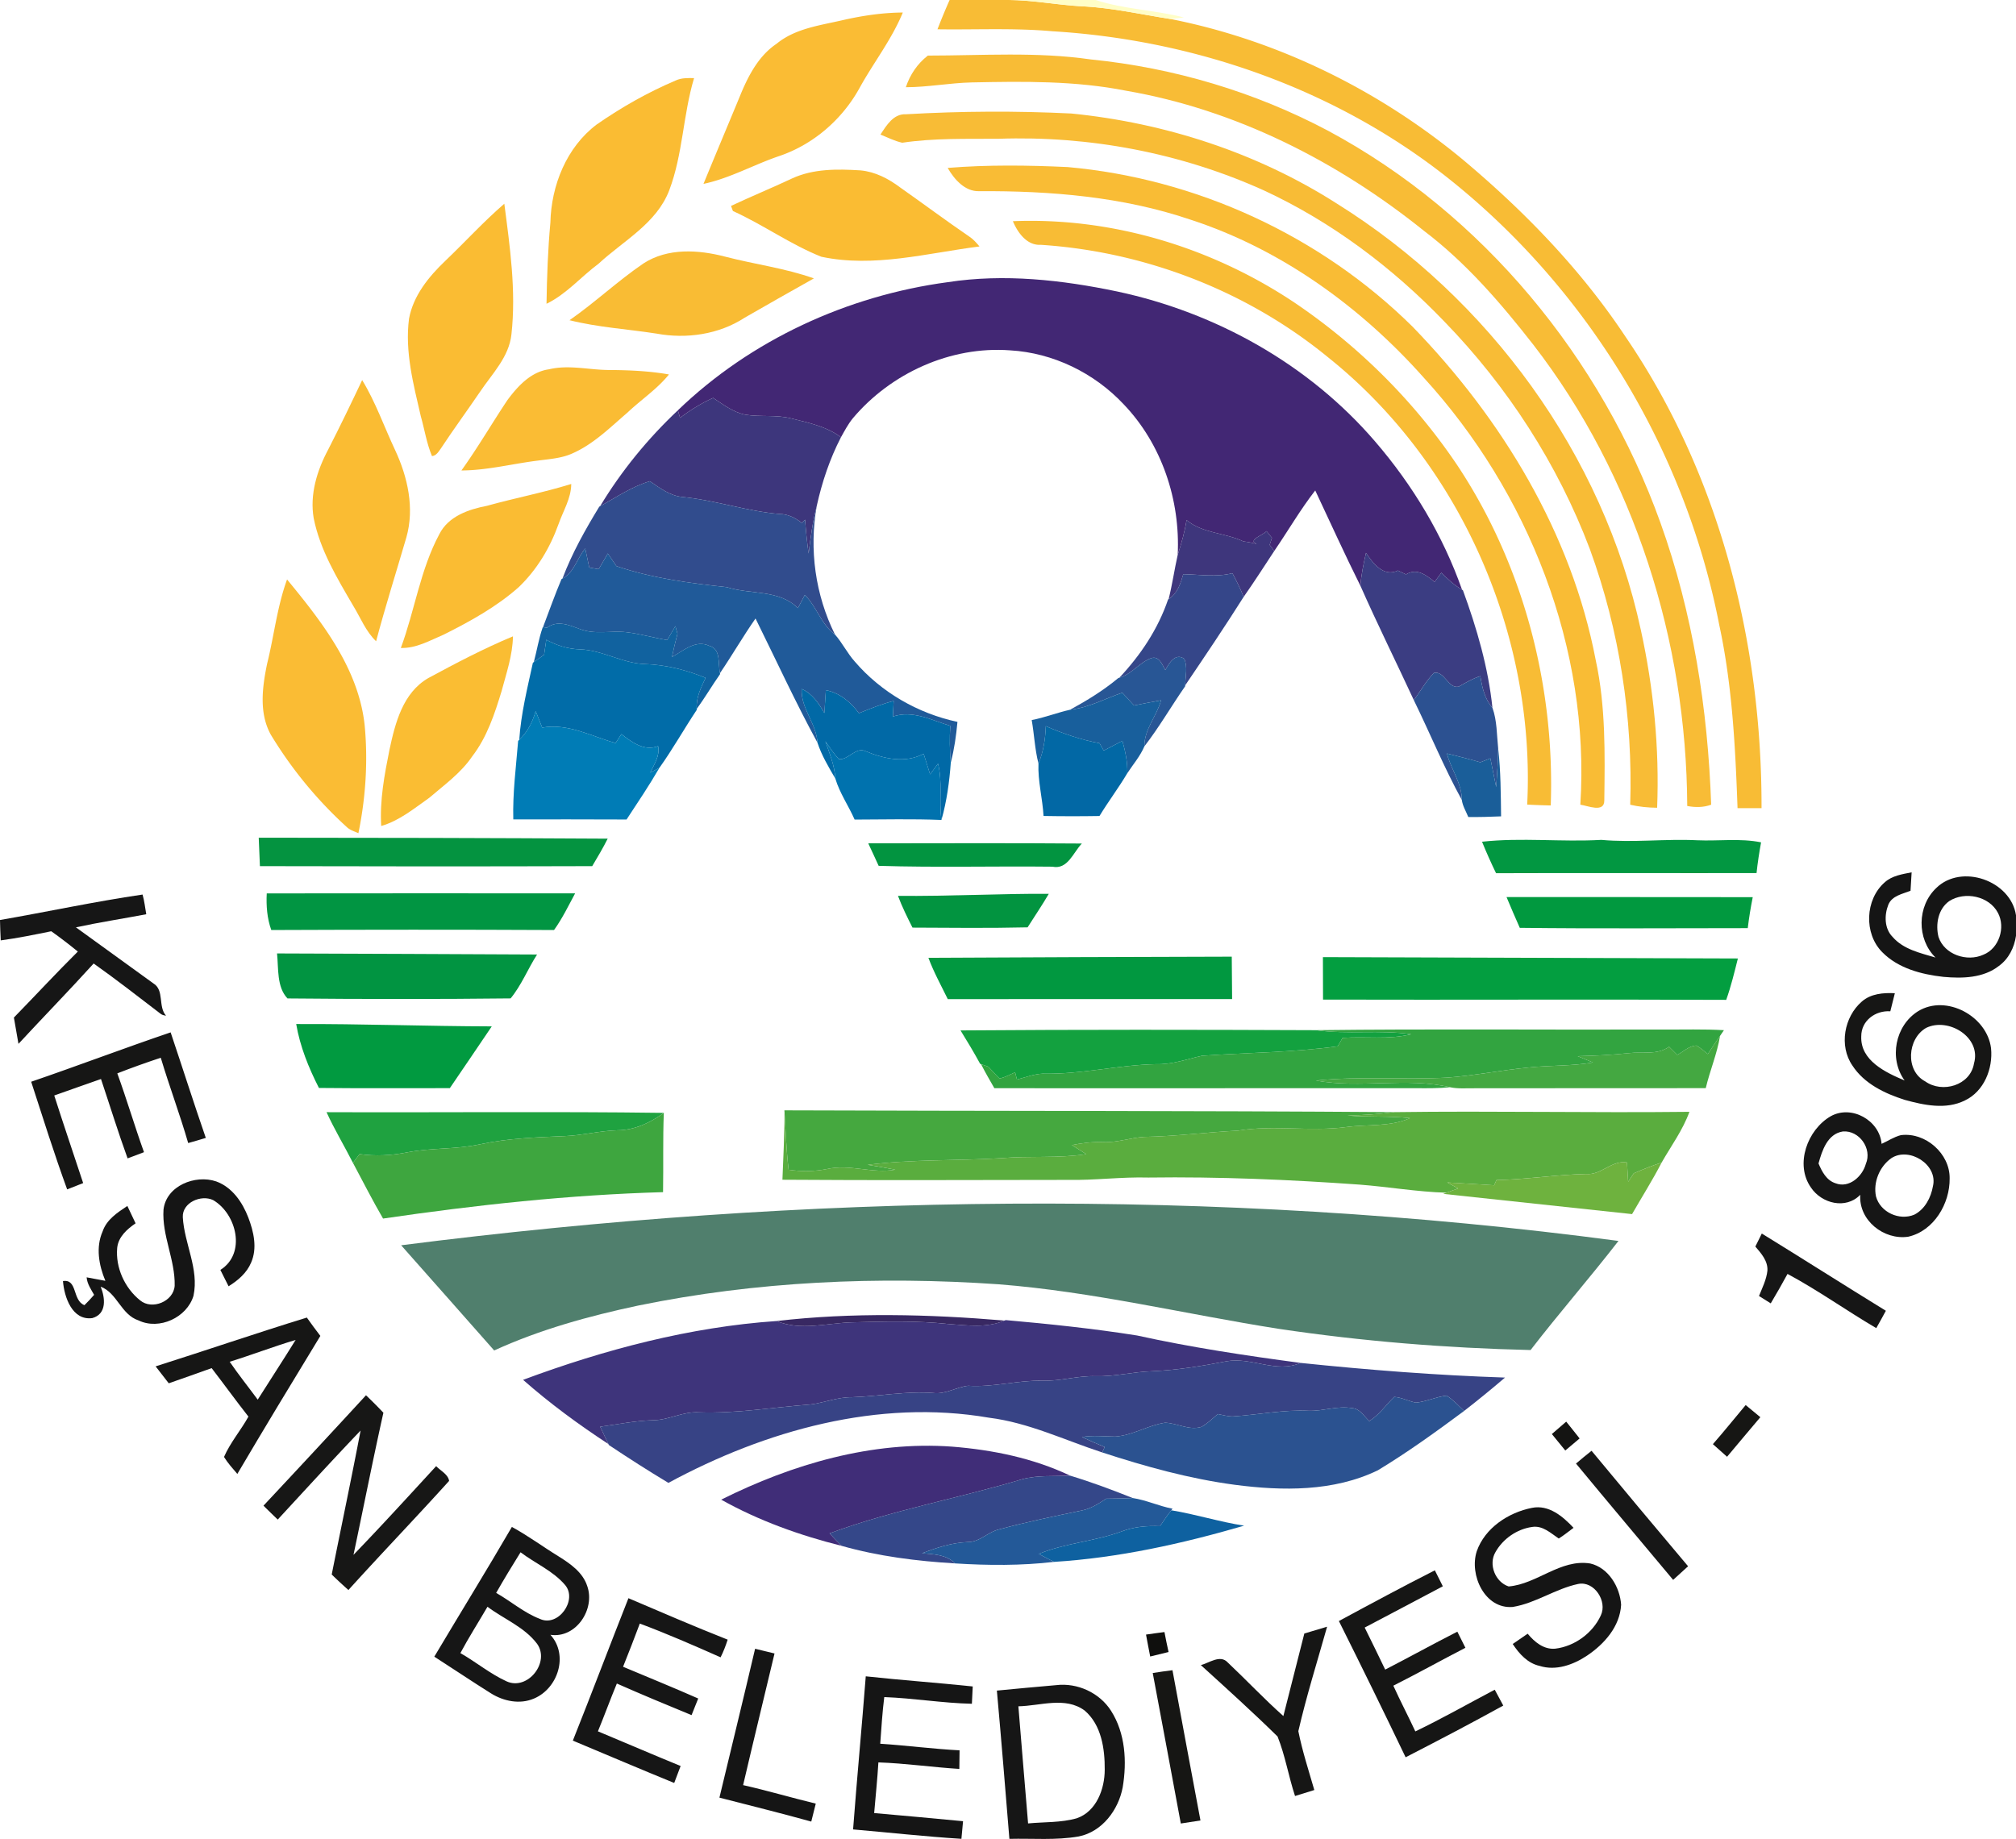 <svg xmlns="http://www.w3.org/2000/svg" viewBox="0 0 525.03 479.023" xml:space="preserve"><path fill="#F8BC35" d="M247.31 0h15.34c6.49.03 12.87 1.33 19.34 1.65 7.71.39 15.25 2.12 22.86 3.3 27.79 5.5 53.96 18.37 75.79 36.35 16.16 13.51 31.01 28.79 42.68 46.39 24.49 35.83 35.55 79.72 35.44 122.82-2.09 0-4.17.01-6.25.01-.57-15.97-1.38-32.04-4.76-47.71-8.86-45.86-34.71-88.24-71.46-117.07-29.12-22.78-65.52-35.39-102.27-37.6-9.93-.89-19.91-.36-29.87-.51A163 163 0 0 1 247.31 0m16.48 57.62c25.9-1.07 51.88 6.86 73.36 21.22 16.71 11.29 31.3 25.81 42.52 42.57 17.15 25.94 25.31 57.41 24.19 88.4-2.05-.05-4.09-.11-6.13-.23 2.22-44.05-17.3-88.88-51.84-116.49-21.06-17.28-47.68-27.55-74.84-29.32-3.61.21-6.02-3.18-7.26-6.15"/><path fill="#FFFEC7" d="M262.65 0h22.69c7.46 2.44 15.4 2.6 22.98 4.55l-3.47.4c-7.61-1.18-15.15-2.91-22.86-3.3-6.47-.32-12.85-1.62-19.34-1.65"/><path fill="#FABC34" d="M219.02 5.35c5.29-1.23 10.67-2.05 16.1-2.09-2.87 7-7.61 13.03-11.25 19.63-4.53 8.24-12.1 14.8-21.03 17.79-6.6 2.25-12.79 5.77-19.63 7.22 3.27-7.99 6.64-15.94 9.93-23.93 2.03-4.77 4.66-9.58 9.08-12.55 4.74-3.92 11-4.75 16.8-6.07m-86.83 98.81c2.68-3.59 6.09-7.32 10.78-7.96 5.22-1.26 10.53.19 15.79.18 5.17.04 10.35.26 15.46 1.16-3.09 3.83-7.24 6.55-10.78 9.91-4.54 3.89-8.87 8.26-14.44 10.69-2.8 1.26-5.92 1.43-8.92 1.84-6.64.82-13.18 2.54-19.91 2.57 4.27-5.95 7.95-12.3 12.02-18.39m-57.43 46.78c9.12 11.08 18.63 23.23 20.21 37.99.89 9.37.26 18.91-1.63 28.11-.97-.45-2.03-.75-2.86-1.45a108.3 108.3 0 0 1-19.92-24.16c-3.16-5.65-2.25-12.45-1-18.51 1.82-7.31 2.61-14.87 5.2-21.98"/><path fill="#F8BC36" d="M241.64 14.48c14.13-.01 28.38-1.03 42.42 1 21.55 2.16 42.7 8.43 61.84 18.59 40.27 21.63 71.15 59.21 86.52 102.07 8.46 23.55 12.36 48.53 13.22 73.47-2.02.75-4.15.74-6.23.34-.2-42.88-13.72-86.02-40.05-120.11-8.46-10.84-17.53-21.39-28.54-29.73-22.45-18.05-48.99-31.55-77.52-36.47-13.24-2.63-26.8-2.45-40.23-2.17-5.74.13-11.41 1.24-17.16 1.25 1.07-3.25 3.02-6.14 5.73-8.24M229.3 35.05c1.58-2.39 3.37-5.47 6.69-5.29 14.33-.82 28.72-.9 43.06-.19 24.39 2.44 48.36 10.21 69.06 23.43 39.58 24.7 69.38 65.33 79.22 111.12 3.33 15.17 4.85 30.75 4.24 46.29-2.37-.02-4.72-.25-7.01-.79.71-22.59-2.76-45.36-10.52-66.61-8.34-22.07-21.44-42.33-37.87-59.24-13.47-14.03-29.29-25.95-46.97-34.15-21.62-9.79-45.49-14.3-69.18-13.47-8.35.06-16.75-.21-25.05 1.03-1.98-.44-3.8-1.37-5.67-2.13"/><path fill="#FABC33" d="M175.94 20.98c1.5-.72 3.19-.65 4.82-.64-2.88 9.57-2.91 19.84-6.46 29.21-3.3 8.67-11.93 13.14-18.4 19.13-4.59 3.4-8.38 7.95-13.57 10.45.11-7.06.36-14.12 1.01-21.14.22-9.65 4.18-19.61 12.03-25.54 6.45-4.49 13.33-8.39 20.57-11.47m30.33 25.51c5.56-2.57 11.83-2.48 17.8-2.11 3.83.34 7.32 2.16 10.35 4.44 6.01 4.22 11.89 8.62 17.95 12.76 1.07.69 1.91 1.65 2.72 2.62-13.62 1.73-27.48 5.6-41.19 2.68-8.03-3.19-15.14-8.35-23.02-11.91-.12-.33-.37-1-.5-1.33 5.26-2.47 10.63-4.68 15.89-7.15m-90.29 21.45c5.16-4.92 9.96-10.21 15.36-14.87 1.46 11.24 3.11 22.65 1.86 33.99-.61 5.92-5.01 10.27-8.17 14.98-3.36 4.94-6.9 9.76-10.19 14.75-.62.84-1.18 1.91-2.34 2.02-1.4-3.34-1.93-6.95-2.92-10.42-1.91-8.28-4.17-16.79-3.06-25.36 1.1-6.01 5.14-10.98 9.46-15.09M94.32 99.01c3.51 5.75 5.72 12.17 8.59 18.25 3.27 7.02 5.09 15.11 2.92 22.73-2.63 9.02-5.47 17.97-7.88 27.05-2.7-2.58-4.05-6.13-5.97-9.26-4.2-7.19-8.62-14.5-10.28-22.77-1.07-6.19.86-12.45 3.76-17.88 3.06-5.99 5.99-12.04 8.86-18.12m32.49 32.75c7.28-2.03 14.73-3.44 21.96-5.69-.02 3.77-2.12 7.03-3.32 10.48-2.2 6.15-5.64 11.89-10.37 16.41-5.79 5.13-12.62 8.89-19.5 12.34-3.59 1.52-7.16 3.61-11.19 3.49 3.63-9.78 5.06-20.38 10.02-29.63 2.34-4.67 7.61-6.48 12.4-7.4"/><path fill="#F9BC35" d="M246.81 43.74c10.39-.84 20.85-.71 31.26-.22 33.54 3 65.89 17.9 89.84 41.61 23.22 23.95 41.37 53.78 47.67 86.84 2.61 12.01 2.39 24.37 2.23 36.59-.01 3.24-4.34 1.31-6.24 1.05 2.59-40.71-13.5-81.4-40.83-111.29-16.39-18.41-37.12-33.42-60.69-41.1-17.69-6-36.51-7.53-55.08-7.42-3.66.12-6.5-3.12-8.16-6.06"/><path fill="#F9BC34" d="M167.58 68.62c6.31-4.1 14.32-3.58 21.3-1.76 7.67 2 15.6 2.99 23.08 5.66-6.04 3.38-12.05 6.81-18.05 10.25-6.68 4.36-15.15 5.57-22.92 4.13-7.55-1.18-15.23-1.62-22.67-3.49 6.65-4.62 12.56-10.23 19.26-14.79"/><path fill="#422774" d="M176.54 106.88c19.03-18.34 44.17-29.88 70.3-33.38 14.68-2.26 29.68-.59 44.13 2.43 25.75 5.5 49.94 19.01 67.15 39.07 9.78 11.35 17.67 24.46 22.64 38.61-2.03-1.17-3.75-2.77-5.37-4.43-.6.8-1.19 1.6-1.78 2.4-2.16-1.78-4.64-3.7-7.44-1.95-.71-.34-1.41-.68-2.1-1.01-3.74 1.78-6.5-1.86-8.32-4.6-.63 2.83-1.24 5.67-1.46 8.56-4.09-8.19-7.86-16.54-11.76-24.82-3.9 5.01-7.08 10.53-10.67 15.76-.3-.39-.9-1.18-1.2-1.58.2-.61.4-1.23.6-1.84-.48-.58-.95-1.17-1.42-1.75-.85 1.08-5.09 2.3-2.54 3.36-1.14-.33-2.3-.54-3.47-.68-4.8-2.28-10.61-2.06-14.81-5.55-.49 3.08-1.34 6.09-2.31 9.06.71-14.27-4.14-28.85-14.07-39.23-7.65-8.16-18.38-13.41-29.58-14.05C247.58 90.1 232 97.19 222.07 109c-1.21 1.5-2.11 3.21-3.05 4.89-3.77-2.81-8.46-3.77-12.93-4.89-3.94-1.03-8.05-.32-12.03-.99-3.13-.63-5.71-2.66-8.34-4.36-3.06 1.39-5.93 3.15-8.6 5.19-.14-.49-.44-1.47-.58-1.96"/><path fill="#3D367C" d="M177.12 108.84c2.67-2.04 5.54-3.8 8.6-5.19 2.63 1.7 5.21 3.73 8.34 4.36 3.98.67 8.09-.04 12.03.99 4.47 1.12 9.16 2.08 12.93 4.89-2.92 5.64-4.94 11.69-6.31 17.89-1.06 4.07-1.61 8.23-2.12 12.4-.41-2.93-.71-5.86-.92-8.81-.21.21-.65.63-.86.84-1.69-1.31-3.6-2.32-5.79-2.32-8.62-.72-16.84-3.63-25.43-4.45-3.18-.35-5.78-2.35-8.34-4.09-4.7 1.39-8.74 4.17-12.97 6.52 5.55-9.21 12.44-17.62 20.26-24.99.14.49.44 1.47.58 1.96"/><path fill="#314C8D" d="M169.25 125.35c2.56 1.74 5.16 3.74 8.34 4.09 8.59.82 16.81 3.73 25.43 4.45 2.19 0 4.1 1.01 5.79 2.32.21-.21.65-.63.86-.84.21 2.95.51 5.88.92 8.81.51-4.17 1.06-8.33 2.12-12.4-2.02 11.35-.38 23.17 4.74 33.5-3.62-2.65-4.73-7.23-7.85-10.31-.61 1.14-1.2 2.29-1.8 3.44-4.91-4.91-12.38-3.49-18.51-5.46-9.7-1.04-19.46-2.33-28.75-5.48-.75-1.1-1.5-2.2-2.25-3.29-.79 1.35-1.58 2.72-2.37 4.08-.62-.11-1.85-.31-2.46-.42-.35-1.65-.69-3.31-1.04-4.96-2.12 2.49-2.9 6.25-5.94 7.83 2.48-6.58 5.95-12.75 9.6-18.74l.2-.1c4.23-2.35 8.27-5.13 12.97-6.52"/><path fill="#3E367C" d="M309.02 135.48c4.2 3.49 10.01 3.27 14.81 5.55 1.17.14 2.33.35 3.47.68-2.55-1.06 1.69-2.28 2.54-3.36.47.58.94 1.17 1.42 1.75-.2.61-.4 1.23-.6 1.84.3.4.9 1.19 1.2 1.58-2.64 4.01-5.22 8.05-7.98 11.97-.82-2.13-1.85-4.16-2.92-6.17-4.22 1.07-8.53.33-12.8.25-.71 2.45-1.51 5.04-3.81 6.47.96-3.8 1.5-7.69 2.36-11.5.97-2.97 1.82-5.98 2.31-9.06"/><path fill="#205A99" d="M146.48 150.71c3.04-1.58 3.82-5.34 5.94-7.83.35 1.65.69 3.31 1.04 4.96.61.11 1.84.31 2.46.42.79-1.36 1.58-2.73 2.37-4.08.75 1.09 1.5 2.19 2.25 3.29 9.29 3.15 19.05 4.44 28.75 5.48 6.13 1.97 13.6.55 18.51 5.46.6-1.15 1.19-2.3 1.8-3.44 3.12 3.08 4.23 7.66 7.85 10.31 1.94 2.2 3.22 4.9 5.2 7.09 6.84 7.97 16.45 13.49 26.7 15.67-.33 3.56-.82 7.11-1.73 10.58-.29-3.17-.35-6.36-.13-9.54-4.86-1.48-9.77-4.16-14.95-2.43.07-1.35.13-2.71.2-4.06-3.1.8-6.09 1.98-9.05 3.19-2.14-2.92-4.98-5.28-8.61-6-.14 1.98-.28 3.97-.39 5.96-1.45-2.53-3.13-5.06-5.91-6.28-.24 5.11 3.84 8.96 4.11 13.99-5.76-10.58-10.79-21.55-16.13-32.34-3.24 4.64-6.07 9.55-9.25 14.23-.57-2.44.33-6.25-2.77-7.1-3.61-1.71-6.77 1.31-9.75 2.9.44-2.04.92-4.06 1.45-6.07-.14-.49-.42-1.48-.55-1.97-.72 1.2-1.43 2.41-2.13 3.62-3.56-.58-7.04-1.62-10.63-2.04-4.02-.45-8.21.7-12.1-.82-2.8-1.02-5.88-2.4-8.59-.34l-.7-.12-.32-.05c1.58-4.17 3.07-8.38 4.8-12.48z"/><path fill="#3B3D82" d="M355.75 144.02c1.82 2.74 4.58 6.38 8.32 4.6.69.33 1.39.67 2.1 1.01 2.8-1.75 5.28.17 7.44 1.95.59-.8 1.18-1.6 1.78-2.4 1.62 1.66 3.34 3.26 5.37 4.43l.23.15c3.62 9.88 6.6 20.12 7.69 30.61-2.02-2.31-2.69-5.3-3.15-8.25-2.02.63-3.81 1.72-5.64 2.74-2.78.6-3.66-4.22-6.48-3.56-2.02 2.14-3.5 4.71-5.19 7.11-4.61-9.96-9.5-19.8-13.93-29.83.22-2.89.83-5.73 1.46-8.56"/><path fill="#354689" d="M308.16 149.57c4.27.08 8.58.82 12.8-.25 1.07 2.01 2.1 4.04 2.92 6.17-4.91 7.77-10.05 15.41-15.21 23.02.01-2.28.72-4.77-.26-6.9-2.32-1.64-3.96 1.16-4.92 2.93-.83-1.41-1.63-3.83-3.75-3.07-3.05 1.14-5.02 4.17-8.22 5.06 5.53-5.88 10.07-12.69 12.68-20.36l.15-.13c2.3-1.43 3.1-4.02 3.81-6.47"/><path fill="#11629F" d="M142.44 163.52c2.71-2.06 5.79-.68 8.59.34 3.89 1.52 8.08.37 12.1.82 3.59.42 7.07 1.46 10.63 2.04.7-1.21 1.41-2.42 2.13-3.62.13.49.41 1.48.55 1.97-.53 2.01-1.01 4.03-1.45 6.07 2.98-1.59 6.14-4.61 9.75-2.9 3.1.85 2.2 4.66 2.77 7.1l.02.26c-2.09 2.97-3.92 6.12-6.08 9.05-.2-2.9 1.1-5.53 2.31-8.08-5.01-2.05-10.3-3.39-15.72-3.59-5.93-.15-11.12-3.66-17.04-3.83-3.09-.1-6.05-1.02-8.73-2.51l-.57 3.92c-.9.63-1.79 1.27-2.68 1.91.81-3 1.29-6.13 2.32-9.06l.4-.01z"/><path fill="#FABD33" d="M111.54 176.63c7.2-3.89 14.49-7.72 22.05-10.87-.08 4.9-1.71 9.58-2.96 14.27-1.81 5.94-3.8 12-7.64 16.98-2.93 4.34-7.24 7.41-11.16 10.78-3.96 2.79-7.81 6-12.55 7.37-.41-6.71.84-13.31 2.15-19.86 1.49-6.96 3.48-14.84 10.11-18.67"/><path fill="#016CA8" d="M142.27 166.64c2.68 1.49 5.64 2.41 8.73 2.51 5.92.17 11.11 3.68 17.04 3.83 5.42.2 10.71 1.54 15.72 3.59-1.21 2.55-2.51 5.18-2.31 8.08l-.01.29c-3.31 4.97-6.23 10.2-9.7 15.06-.79.42-1.59.85-2.39 1.26 1.03-2.18 2.56-4.38 2.04-6.91-3.61 1.42-6.86-1.02-9.55-3.13-.51.77-1.02 1.55-1.53 2.33-6.25-1.74-12.42-5.22-19.1-4.02-.58-1.43-1.14-2.86-1.7-4.29-.81 2.8-2.11 5.45-4.28 7.45.45-6.79 2.11-13.42 3.55-20.05l.24-.17c.89-.64 1.78-1.28 2.68-1.91z"/><path fill="#285695" d="M291.52 176.53c3.2-.89 5.17-3.92 8.22-5.06 2.12-.76 2.92 1.66 3.75 3.07.96-1.77 2.6-4.57 4.92-2.93.98 2.13.27 4.62.26 6.9l-.01.24c-3.61 5.18-6.76 10.68-10.63 15.67-.03-4.51 3.22-7.84 4.35-12-2.36.42-4.7.88-7.04 1.35-1.02-1.11-2.04-2.21-3.05-3.32-4.52 1.52-8.78 3.92-13.59 4.42 4.4-2.4 8.66-5.01 12.52-8.23z"/><path fill="#2C5191" d="M373.41 175.3c2.82-.66 3.7 4.16 6.48 3.56 1.83-1.02 3.62-2.11 5.64-2.74.46 2.95 1.13 5.94 3.15 8.25 1.21 3.35 1.12 7.06 1.49 10.58-.02 3.36-.28 6.71-.52 10.07-.51-2.5-1.01-4.99-1.51-7.48-.88.34-1.75.69-2.62 1.03-2.88-.86-5.78-1.57-8.69-2.29 1.04 4.12 3.89 7.7 3.87 12.09-4.62-8.42-8.27-17.34-12.48-25.96 1.69-2.4 3.17-4.97 5.19-7.11"/><path fill="#0169A6" d="M208.78 179.46c2.78 1.22 4.46 3.75 5.91 6.28.11-1.99.25-3.98.39-5.96 3.63.72 6.47 3.08 8.61 6 2.96-1.21 5.95-2.39 9.05-3.19-.07 1.35-.13 2.71-.2 4.06 5.18-1.73 10.09.95 14.95 2.43-.22 3.18-.16 6.37.13 9.54-.36 5.03-1.06 10.11-2.43 14.97-.68-4.88.33-9.86-.9-14.67-.69.93-1.38 1.86-2.06 2.79l-1.68-5.37c-4.81 2.57-10.33 1.32-15.09-.65-2.6-1.26-4.47 2.32-7 2.06-1.32-1.43-2.37-3.07-3.5-4.64 1.08 3.17 2.41 6.31 2.59 9.7-1.76-3.01-3.58-6.05-4.66-9.36-.27-5.03-4.35-8.88-4.11-13.99"/><path fill="#185F9C" d="M292.29 180.45c1.01 1.11 2.03 2.21 3.05 3.32 2.34-.47 4.68-.93 7.04-1.35-1.13 4.16-4.38 7.49-4.35 12-1.08 2.55-2.93 4.69-4.45 7 .12-2.88-.52-5.69-1.27-8.44-1.63.84-3.25 1.69-4.86 2.54-.28-.48-.82-1.44-1.1-1.92-4.83-.89-9.49-2.5-13.99-4.45-.12 3.33-.61 6.65-1.91 9.74-.95-3.71-1.1-7.56-1.76-11.32 3.4-.66 6.64-1.94 10.01-2.7 4.81-.5 9.07-2.9 13.59-4.42"/><path fill="#007CB6" d="M139.51 185.24c.56 1.43 1.12 2.86 1.7 4.29 6.68-1.2 12.85 2.28 19.1 4.02.51-.78 1.02-1.56 1.53-2.33 2.69 2.11 5.94 4.55 9.55 3.13.52 2.53-1.01 4.73-2.04 6.91.8-.41 1.6-.84 2.39-1.26-2.66 4.6-5.64 9.02-8.56 13.47-9.83-.05-19.66-.03-29.5-.03-.19-6.84.71-13.62 1.26-20.43l.29-.32c2.17-2 3.47-4.65 4.28-7.45"/><path fill="#0268A5" d="M272.36 189.15c4.5 1.95 9.16 3.56 13.99 4.45.28.48.82 1.44 1.1 1.92 1.61-.85 3.23-1.7 4.86-2.54.75 2.75 1.39 5.56 1.27 8.44-2.25 3.81-4.94 7.35-7.24 11.14-4.86.08-9.72.08-14.57-.01-.25-4.57-1.51-9.09-1.32-13.66 1.3-3.09 1.79-6.41 1.91-9.74"/><path fill="#0072AE" d="M214.96 193.11c1.13 1.57 2.18 3.21 3.5 4.64 2.53.26 4.4-3.32 7-2.06 4.76 1.97 10.28 3.22 15.09.65l1.68 5.37c.68-.93 1.37-1.86 2.06-2.79 1.23 4.81.22 9.79.9 14.67-7.54-.31-15.09-.12-22.62-.1-1.58-3.6-3.9-6.91-5.02-10.68-.18-3.39-1.51-6.53-2.59-9.7"/><path fill="#1A5E99" d="M390.17 194.95c.68 5.88.68 11.8.76 17.7-2.85.12-5.69.21-8.54.17-.6-1.47-1.47-2.87-1.69-4.45.02-4.39-2.83-7.97-3.87-12.09 2.91.72 5.81 1.43 8.69 2.29.87-.34 1.74-.69 2.62-1.03.5 2.49 1 4.98 1.51 7.48.24-3.36.5-6.71.52-10.07"/><path fill="#049340" d="M67.38 218.21c30.3 0 60.59.08 90.88.25-1.22 2.45-2.63 4.8-4.03 7.16-28.85.09-57.7.08-86.54 0-.1-2.47-.21-4.94-.31-7.41"/><path fill="#029741" d="M385.97 219.26c10.32-1.13 20.72.11 31.06-.48 8.33.76 16.65-.31 24.99.1 5.53.25 11.15-.57 16.62.54-.48 2.65-.9 5.33-1.18 8.01-22.61.04-45.23-.06-67.84.03-1.31-2.7-2.53-5.43-3.65-8.2"/><path fill="#029440" d="M226.12 219.68c18.54-.01 37.09-.1 55.63.05-2.25 2.31-3.67 6.87-7.67 6.03-15.08-.17-30.18.25-45.25-.22-.88-1.97-1.81-3.91-2.71-5.86m7.74 13.68c13.11.14 26.18-.61 39.28-.53-1.74 2.98-3.68 5.82-5.52 8.73-9.99.23-19.99.12-29.98.07-1.37-2.71-2.71-5.43-3.78-8.27"/><path fill="#151515" d="M490.85 229.83c1.92-1.74 4.56-2.11 7-2.6-.08 1.6-.18 3.2-.29 4.81-2.1.83-4.82 1.28-5.78 3.63-1.07 2.7-1.05 6.23 1.13 8.4 2.81 3.25 7.22 4.18 11.16 5.36-4.93-4.86-4.82-13.39.21-18.13 6.56-6.41 19.38-1.92 20.75 7.11v5.35c-.44 3.04-1.89 5.99-4.42 7.83-4.06 3.2-9.57 3.32-14.48 2.87-5.73-.64-11.78-2.21-15.94-6.44-4.82-4.85-4.47-13.72.66-18.19m16.8 4.89c-2.91 2.05-3.62 6.07-2.8 9.34 1.52 4.62 7.43 6.57 11.68 4.63 4.09-1.62 5.84-7.09 3.8-10.9-2.29-4.39-8.63-5.67-12.68-3.07M42.58 315.11c.7-6.24 8.28-9.21 13.71-7.37 4.19 1.52 6.85 5.43 8.38 9.42 1.41 3.69 2.39 7.98.72 11.75-1.13 2.69-3.43 4.65-5.86 6.15-.72-1.43-1.42-2.85-2.14-4.26 6.8-4.26 4.23-14.62-1.88-18.19-3.14-1.5-8.09.64-7.9 4.46.38 6.88 4.28 13.5 2.78 20.47-1.69 5.66-8.92 9-14.29 6.42-4.59-1.51-5.57-7.17-9.88-8.8 1.18 2.92 1.66 7.1-2.18 8.19-5.24.7-7.32-5.5-7.64-9.65 3.85-.58 2.39 5.05 5.59 6.28.88-.86 1.72-1.76 2.52-2.69-.81-1.44-1.81-2.86-1.95-4.56 1.63.29 3.25.59 4.88.91-1.69-4.06-2.55-8.74-.7-12.91 1.06-3.08 3.87-4.89 6.43-6.59.73 1.5 1.43 3.01 2.14 4.52-2.23 1.53-4.49 3.52-4.79 6.39-.47 5.13 1.96 10.47 5.96 13.67 3.13 2.62 8.74.28 9.01-3.8.16-6.74-3.35-13.07-2.91-19.81m342.01 88.98c2.13-6.09 8.26-10.11 14.39-11.31 4.39-.88 8.04 2.23 10.82 5.2-1.28.94-2.5 1.95-3.85 2.79-2.09-1.4-4.18-3.44-6.91-3.02-3.96.54-7.62 3.08-9.57 6.55-1.9 3.2-.06 7.82 3.43 8.95 7.4-.61 13.51-7.23 21.25-5.98 4.74 1.09 7.73 6.12 8.04 10.74-.3 5.67-4.37 10.24-8.87 13.26-3.57 2.38-8.09 4.03-12.35 2.68-3.12-.68-5.34-3.16-7.01-5.71 1.3-.89 2.59-1.78 3.89-2.68 1.78 2.15 4.18 4.17 7.17 3.9 5.04-.6 9.77-4.04 11.88-8.66 1.77-3.68-1.7-9.05-5.89-8.2-5.93 1.25-11.04 5.01-17.04 5.99-7.3.61-11.37-8.36-9.38-14.5m-187.94 25.39c1.69.4 3.37.82 5.06 1.23-2.72 11.43-5.51 22.85-8.18 34.29 6.35 1.43 12.59 3.29 18.92 4.82-.39 1.55-.78 3.12-1.17 4.68-7.94-2.21-15.94-4.18-23.92-6.24 3.1-12.92 6.26-25.84 9.29-38.78m28.82 7.18c9.27 1.01 18.58 1.66 27.86 2.64-.06 1.12-.17 3.38-.22 4.51-7.64-.17-15.19-1.46-22.82-1.74-.51 4.03-.75 8.09-1.05 12.15 6.9.45 13.76 1.36 20.66 1.72-.01 1.61-.03 3.22-.06 4.84-7.04-.44-14.03-1.46-21.08-1.7-.26 4.4-.73 8.8-1.1 13.2 7.72.7 15.44 1.36 23.15 2.12-.14 1.52-.29 3.05-.43 4.59-9.42-.59-18.8-1.64-28.21-2.45 1-13.3 2.27-26.58 3.3-39.88"/><path fill="#161616" d="M0 239.65c12.39-2.15 24.7-4.81 37.13-6.63.47 1.68.66 3.41.96 5.13-6.11 1.16-12.25 2.1-18.32 3.41 6.74 4.84 13.43 9.76 20.17 14.6 2.92 1.76 1.17 6.04 3.3 8.41-.58-.07-1.14-.21-1.58-.62-5.71-4.38-11.4-8.81-17.27-12.97-6.42 7.08-13.09 13.92-19.58 20.93-.4-2.29-.79-4.57-1.19-6.85 5.57-5.71 10.99-11.57 16.65-17.19-2.25-1.84-4.55-3.61-6.92-5.29-4.36.89-8.74 1.79-13.16 2.38-.09-1.77-.15-3.54-.19-5.31m476.79 51.11c5.42-3.02 12.7 1.06 13.24 7.2 1.67-.75 3.22-1.82 5.02-2.27 6.39-.82 12.79 4.8 12.7 11.27.09 6.55-4.1 13.68-10.79 15.19-6.33.93-12.93-4.25-12.49-10.92-3.76 3.89-10.06 2.28-12.84-1.89-4.26-6.05-.91-15.09 5.16-18.58m-3.19 12.31c.89 2.11 2.07 4.41 4.44 5.16 3.54 1.37 7.01-1.8 7.89-5.07 1.7-3.94-1.72-8.76-5.98-8.43-4.03.63-5.42 4.96-6.35 8.34m18.98-1.39c-3.08 2.17-4.78 6.27-4.01 9.98 1.12 4.13 6.09 6.39 9.99 4.74 2.77-1.43 4.32-4.45 4.84-7.41 1.36-5.62-6.18-10.33-10.82-7.31m-33.75 19.64c10.8 6.65 21.5 13.47 32.31 20.12-.81 1.52-1.65 3.02-2.5 4.52-7.79-4.57-15.16-9.86-23.11-14.12-1.4 2.59-2.87 5.14-4.37 7.67q-1.53-.975-3.06-1.92c.86-2.14 1.94-4.26 2.19-6.58.17-2.53-1.62-4.52-3.14-6.3q.825-1.695 1.68-3.39m-325.52 76.43c4.23 2.29 8.09 5.17 12.19 7.68 3.03 1.9 6.27 4.13 7.43 7.7 2.15 5.99-2.87 13.7-9.58 12.72 4.8 5.28 1.96 14-4.3 16.61-3.67 1.57-7.89.7-11.18-1.36-4.97-3.11-9.82-6.39-14.76-9.56 6.71-11.28 13.61-22.45 20.2-33.79m-4.09 17.18c3.83 2.17 7.21 5.16 11.36 6.76 4.78 2.28 9.93-4.92 6.58-8.83-3.15-3.69-7.78-5.62-11.59-8.51-2.18 3.49-4.31 7.01-6.35 10.58m-9.32 15.68c4.1 2.34 7.77 5.42 12.07 7.38 5.49 2.44 11.35-5.02 7.9-9.81-3.29-4.37-8.63-6.42-12.91-9.64-2.35 4.03-4.86 7.96-7.06 12.07m29.29 22.8c4.92-12.33 9.6-24.75 14.48-37.1 8.59 3.67 17.16 7.37 25.84 10.8-.5 1.57-1.1 3.12-1.84 4.6-6.95-3.08-13.92-6.13-21.04-8.79-1.42 3.76-2.85 7.52-4.36 11.25 6.53 2.75 13.09 5.41 19.57 8.27-.59 1.44-1.17 2.88-1.73 4.33-6.51-2.68-13.02-5.38-19.46-8.23-1.71 4.12-3.23 8.32-4.93 12.45 7.19 2.99 14.33 6.09 21.54 9.03-.56 1.47-1.12 2.93-1.67 4.42-8.84-3.6-17.6-7.36-26.4-11.03m125.87-14.45c5.51-.67 11.31 1.97 14.3 6.69 3.74 5.86 4.15 13.23 3.03 19.93-1.11 5.89-5.34 11.56-11.44 12.79-5.97 1.05-12.05.48-18.07.63-1.06-12.88-2.09-25.75-3.26-38.62 5.14-.52 10.29-.95 15.44-1.42m-9.84 5.51c.8 10.18 1.71 20.34 2.53 30.51 4.22-.41 8.57-.17 12.67-1.34 5.14-1.77 7.29-7.65 7.29-12.67.04-5.43-.86-11.65-5.22-15.39-5.05-3.73-11.57-1.21-17.27-1.11"/><path fill="#019542" d="M69.47 232.72c26.77-.04 53.54-.02 80.31-.01-1.74 3.23-3.34 6.56-5.49 9.55-24.54-.12-49.09-.1-73.64 0-1.1-3.06-1.34-6.31-1.18-9.54"/><path fill="#01993F" d="M392.35 233.68c21.38.01 42.75-.02 64.12.02-.54 2.67-.97 5.36-1.3 8.07-19.79 0-39.58.16-59.37-.08-1.17-2.66-2.34-5.32-3.45-8.01"/><path fill="#019441" d="M72.15 248.36c22.57.08 45.15.16 67.72.28-2.4 3.74-4.06 8-6.89 11.43-19.36.22-38.75.19-58.11.01-2.84-2.99-2.31-7.85-2.72-11.72"/><path fill="#019840" d="M241.79 249.5c26.33-.16 52.67-.22 79-.3.05 3.68.08 7.35.09 11.04-24.68.03-49.36-.02-74.05.02-1.73-3.56-3.67-7.04-5.04-10.76"/><path fill="#039E40" d="M344.53 249.32c36.03.11 72.05.24 108.07.35-.91 3.62-1.78 7.26-3.04 10.78-35-.16-70 .03-105-.07-.02-3.69-.02-7.37-.03-11.06"/><path fill="#161615" d="M484.88 260.89c2.36-2.06 5.61-2.32 8.6-2.17-.4 1.57-.79 3.14-1.18 4.71-3.89-.26-7.58 2.44-7.57 6.52-.27 6.31 6.35 9.43 11.29 11.5-4.14-5.71-2.46-14.31 3.51-18.04 7.35-4.5 17.98 1.29 19 9.65.53 5.3-1.81 11.22-6.82 13.6-4.92 2.45-10.63 1.23-15.67-.16-5.21-1.66-10.57-4.22-13.63-8.96-3.52-5.12-2.14-12.67 2.47-16.65m16.75 6.86c-4.91 2.81-5.51 11.17-.24 13.94 4.47 3.18 11.76 1.05 12.7-4.68 1.98-6.81-6.65-12.08-12.46-9.26M8.12 281.78c12.15-4.16 24.15-8.73 36.32-12.86 3.08 9.15 6 18.36 9.16 27.49-1.52.46-3.05.92-4.59 1.34-2.16-7.47-4.91-14.77-7.14-22.22-3.81 1.26-7.58 2.61-11.32 4.07 2.47 6.79 4.51 13.73 6.95 20.53-1.42.53-2.85 1.07-4.27 1.61-2.48-6.83-4.62-13.78-6.93-20.67-4.06 1.4-8.11 2.87-12.17 4.29 2.43 7.63 5.03 15.21 7.53 22.82-1.39.54-2.78 1.08-4.17 1.64-3.38-9.26-6.32-18.67-9.37-28.04m32.41 74.14c13.15-4.17 26.2-8.65 39.38-12.71 1.14 1.62 2.32 3.2 3.52 4.78-7.27 11.94-14.52 23.9-21.62 35.95-1.22-1.42-2.48-2.82-3.47-4.42 1.62-3.74 4.38-6.93 6.36-10.51-3.26-4.16-6.36-8.44-9.58-12.63-3.71 1.36-7.45 2.63-11.17 3.95q-1.695-2.22-3.42-4.41m19.29-1.2c2.31 3.38 4.87 6.57 7.3 9.87 3.27-5.2 6.65-10.32 9.87-15.55-5.78 1.72-11.41 3.9-17.17 5.68m288.87 67.54c8.29-4.48 16.59-8.95 24.99-13.21.69 1.38 1.37 2.77 2.08 4.16-6.79 3.56-13.54 7.2-20.35 10.75q2.7 5.445 5.34 10.95c6.29-3.24 12.48-6.67 18.79-9.88.7 1.4 1.39 2.8 2.1 4.2-6.28 3.24-12.46 6.69-18.77 9.87 1.82 4.01 3.87 7.91 5.73 11.91 7.02-3.37 13.79-7.23 20.68-10.86.73 1.37 1.47 2.75 2.22 4.13-8.4 4.64-16.9 9.08-25.43 13.47-5.69-11.87-11.49-23.7-17.38-35.49m-9 3.25c1.98-.59 3.96-1.17 5.93-1.77-2.55 9.05-5.38 18.05-7.49 27.21 1.04 5.19 2.69 10.25 4.16 15.33-1.68.52-3.34 1.05-5.02 1.56-1.69-5.11-2.55-10.51-4.55-15.5-6.48-6.37-13.25-12.48-19.98-18.6 2.16-.55 5.02-2.8 6.96-.73 4.89 4.61 9.5 9.53 14.53 14 1.8-7.17 3.62-14.34 5.46-21.5"/><path fill="#019A40" d="M77.14 266.75c16.99-.07 33.95.57 50.93.61-3.63 5.36-7.26 10.74-10.92 16.09-11.36-.01-22.73.07-34.09-.05-2.68-5.26-4.93-10.8-5.92-16.65"/><path fill="#13A13F" d="M250.15 268.41c30.86-.23 61.73-.19 92.59-.06 8.22 1.17 16.56-.15 24.78 1.05-5.85 1.49-11.92.5-17.87.96-.32.54-.95 1.64-1.27 2.19-11.71 1.61-23.58 1.64-35.35 2.46-3.96.9-7.84 2.32-11.97 2.19-9.88.21-19.59 2.71-29.48 2.47-2.31.12-4.51.95-6.73 1.54l-.48-1.89c-1.33.6-2.63 1.31-4.06 1.62-1.03-.98-1.93-2.07-2.92-3.08-.48-.17-1.43-.5-1.9-.67l-.23-.08c-1.61-2.96-3.34-5.84-5.11-8.7"/><path fill="#32A440" d="M342.74 268.35c30.1-.37 60.21-.06 90.31-.17 5.31.04 10.62-.14 15.92.17-.25.36-.75 1.1-1.01 1.47-1.09 1.56-2.15 3.15-3.19 4.75-.97-.77-1.88-1.63-2.97-2.22-1.91.07-3.38 1.59-4.99 2.44-.72-.71-1.43-1.42-2.13-2.12-3.1 2.22-6.97 1.23-10.49 1.66-4.42.47-8.86.69-13.3.79 1.31.55 2.63 1.09 3.96 1.64-5.57.98-11.25.71-16.85 1.32-7.02.69-13.95 2.08-20.99 2.62-11.42.61-22.91-.42-34.3.77 11.51 2.13 23.51-.93 34.92 1.74-2.88.29-5.77.27-8.65.25-36.67-.03-73.35.05-110.02 0-1.2-2.07-2.39-4.15-3.47-6.27.47.17 1.42.5 1.9.67.99 1.01 1.89 2.1 2.92 3.08 1.43-.31 2.73-1.02 4.06-1.62l.48 1.89c2.22-.59 4.42-1.42 6.73-1.54 9.89.24 19.6-2.26 29.48-2.47 4.13.13 8.01-1.29 11.97-2.19 11.77-.82 23.64-.85 35.35-2.46.32-.55.95-1.65 1.27-2.19 5.95-.46 12.02.53 17.87-.96-8.22-1.2-16.56.12-24.78-1.05"/><path fill="#44A841" d="M444.77 274.57c1.04-1.6 2.1-3.19 3.19-4.75-.77 4.67-2.64 9.04-3.73 13.63-20.08.04-40.16-.02-60.24.03-2.12-.03-4.28.18-6.36-.27-11.41-2.67-23.41.39-34.92-1.74 11.39-1.19 22.88-.16 34.3-.77 7.04-.54 13.97-1.93 20.99-2.62 5.6-.61 11.28-.34 16.85-1.32-1.33-.55-2.65-1.09-3.96-1.64 4.44-.1 8.88-.32 13.3-.79 3.52-.43 7.39.56 10.49-1.66.7.7 1.41 1.41 2.13 2.12 1.61-.85 3.08-2.37 4.99-2.44 1.09.59 2 1.45 2.97 2.22"/><path fill="#45A83F" d="M204.28 289.23c52.96.2 105.92.08 158.88.47-4.07.54-8.16.78-12.25.89 5.42.45 10.88.07 16.29.67-5.22 2.33-11.03 1.57-16.55 2.32-9.38 1.26-18.85-.6-28.22.93-8.15.42-16.26 1.49-24.42 1.64-3.61.2-7.08 1.53-10.72 1.35-2.74-.11-5.46.26-8.14.77 1.24.79 2.49 1.58 3.74 2.37-7.34 1.14-14.77.41-22.15 1.05-11.58.7-23.24.26-34.76 1.73 2.4.39 4.81.79 7.2 1.27-5.94 1.1-11.85-1.53-17.76-.18-3.31.66-6.7.7-10.03.2-.61-4.94-.75-9.92-1.07-14.88z"/><path fill="#1FA240" d="M85.04 289.71c29.28.12 58.57-.21 87.84.18-3.49 2.55-7.63 4.51-12.03 4.53-4.65.14-9.19 1.34-13.84 1.52-7.37.32-14.79.57-22.02 2.14-6.24 1.36-12.69.87-18.95 2.1-4.08.81-8.26 1.03-12.39.45-.58.76-1.16 1.52-1.73 2.28-2.24-4.42-4.82-8.68-6.88-13.2"/><path fill="#3EA63F" d="M172.88 289.89c-.27 6.88-.08 13.77-.2 20.65-24.41.69-48.76 3.34-72.92 6.88-2.76-4.75-5.25-9.66-7.84-14.51.57-.76 1.15-1.52 1.73-2.28 4.13.58 8.31.36 12.39-.45 6.26-1.23 12.71-.74 18.95-2.1 7.23-1.57 14.65-1.82 22.02-2.14 4.65-.18 9.19-1.38 13.84-1.52 4.4-.02 8.54-1.98 12.03-4.53"/><path fill="#5AAD3E" d="M204.32 289.83c.32 4.96.46 9.94 1.07 14.88 3.33.5 6.72.46 10.03-.2 5.91-1.35 11.82 1.28 17.76.18-2.39-.48-4.8-.88-7.2-1.27 11.52-1.47 23.18-1.03 34.76-1.73 7.38-.64 14.81.09 22.15-1.05-1.25-.79-2.5-1.58-3.74-2.37 2.68-.51 5.4-.88 8.14-.77 3.64.18 7.11-1.15 10.72-1.35 8.16-.15 16.27-1.22 24.42-1.64 9.37-1.53 18.84.33 28.22-.93 5.52-.75 11.33.01 16.55-2.32-5.41-.6-10.87-.22-16.29-.67 4.09-.11 8.18-.35 12.25-.89 25.59-.35 51.22.21 76.82-.08-1.71 4.73-4.74 8.85-7.23 13.2-2.46.84-4.89 1.77-7.27 2.82-.49.72-.98 1.45-1.46 2.19-.11-1.68-.21-3.35-.3-5.02-4.02-.68-6.7 3.38-10.66 3-7.8.18-15.54 1.42-23.34 1.59-.15.34-.45 1.01-.6 1.35-4.06-.24-8.12-.52-12.19-.73.93.51 1.87 1.03 2.8 1.55-1.02.37-2.03.75-3.04 1.12-7.57-.22-15.06-1.53-22.6-2.11-18.3-1.3-36.64-2.09-54.99-1.84-7.04-.2-14.04.75-21.07.61-24.76.02-49.51.14-74.26-.04.25-5.82.52-11.65.55-17.48"/><path fill="#6EB23E" d="M413.06 305.81c3.96.38 6.64-3.68 10.66-3 .09 1.67.19 3.34.3 5.02.48-.74.97-1.47 1.46-2.19 2.38-1.05 4.81-1.98 7.27-2.82-2.37 4.59-5.14 8.96-7.71 13.44-16.39-1.76-32.79-3.5-49.18-5.27l.83-.3c1.01-.37 2.02-.75 3.04-1.12-.93-.52-1.87-1.04-2.8-1.55 4.07.21 8.13.49 12.19.73.15-.34.45-1.01.6-1.35 7.8-.17 15.54-1.41 23.34-1.59"/><path fill="#507F6D" d="M104.47 324.38c105.06-13.42 211.93-15.1 317.03-1.13-7.45 9.61-15.46 18.79-22.89 28.42-21.93-.51-43.86-2.28-65.56-5.52-24.34-3.82-48.39-9.69-73.01-11.61-31.34-2.16-63.05-.78-93.86 5.55-12.81 2.72-25.54 6.23-37.48 11.69-8.05-9.16-16.17-18.26-24.23-27.4"/><path fill="#382862" d="M202.26 344.11c19.67-2.28 39.62-1.78 59.33-.12-4.61 2-9.73 1.24-14.58.9-8.31-.91-16.69-.65-25.03-.44-6.56.16-13.4 2.31-19.72-.34"/><path fill="#3E347B" d="M136.23 359.43c21.21-7.89 43.43-13.77 66.03-15.32 6.32 2.65 13.16.5 19.72.34 8.34-.21 16.72-.47 25.03.44 4.85.34 9.97 1.1 14.58-.9l.34-.12c11.43 1.02 22.86 2.21 34.2 4.01 14.06 3.1 28.3 5.24 42.56 7.14-6.28 2.8-12.83-1.61-19.28-.42-6.41 1.24-12.86 2.3-19.38 2.59-4.93.15-9.76 1.43-14.71 1.29-4.61-.16-9.1 1.32-13.72 1.17-6.54-.14-12.93 1.77-19.47 1.33-3.08.34-5.88 2.27-9.06 1.88-7.07-.54-14.08.85-21.14 1.1-3.75-.06-7.24 1.44-10.91 1.89-9.65.73-19.24 2.39-28.95 2.05-4.16-.29-7.89 2.03-12.02 2.05-4.63.13-9.17 1.08-13.75 1.69.72 1.5 1.43 3 2.14 4.51-7.75-5.07-15.26-10.59-22.21-16.72"/><path fill="#374385" d="M319.41 354.6c6.45-1.19 13 3.22 19.28.42 17.71 1.84 35.47 3.23 53.27 3.82-3.49 2.98-7.04 5.88-10.65 8.69-1.48-1.37-2.84-2.91-4.56-3.98-2.74.28-5.28 1.57-8.02 1.82-1.91-.37-3.68-1.36-5.63-1.49-2.18 2.09-3.9 4.67-6.5 6.3-1.38-1.28-2.44-3.29-4.54-3.39-3.75-.65-7.42.81-11.16.7-6.64-.33-13.18 1.04-19.78 1.47-1.35.04-2.66-.38-3.97-.62-1.39 1.16-2.67 2.49-4.27 3.35-3.2.99-6.29-.99-9.46-1.09-4.47.67-8.45 3.31-13 3.61-2.88-.03-5.77-.37-8.63.11 1.93.93 3.91 1.79 5.9 2.61-.16.35-.48 1.05-.64 1.41-9.79-3.2-19.19-7.77-29.51-9.05-28.79-4.95-58.2 3.31-83.47 16.98-5.25-3.16-10.41-6.46-15.5-9.86l-.13-.26c-.71-1.51-1.42-3.01-2.14-4.51 4.58-.61 9.12-1.56 13.75-1.69 4.13-.02 7.86-2.34 12.02-2.05 9.71.34 19.3-1.32 28.95-2.05 3.67-.45 7.16-1.95 10.91-1.89 7.06-.25 14.07-1.64 21.14-1.1 3.18.39 5.98-1.54 9.06-1.88 6.54.44 12.93-1.47 19.47-1.33 4.62.15 9.11-1.33 13.72-1.17 4.95.14 9.78-1.14 14.71-1.29 6.52-.29 12.97-1.35 19.38-2.59"/><path fill="#2B5290" d="M368.73 365.37c2.74-.25 5.28-1.54 8.02-1.82 1.72 1.07 3.08 2.61 4.56 3.98-7.3 5.42-14.69 10.75-22.46 15.46-11.52 5.59-24.86 5.41-37.28 3.78-11.78-1.57-23.26-4.75-34.52-8.43.16-.36.48-1.06.64-1.41-1.99-.82-3.97-1.68-5.9-2.61 2.86-.48 5.75-.14 8.63-.11 4.55-.3 8.53-2.94 13-3.61 3.17.1 6.26 2.08 9.46 1.09 1.6-.86 2.88-2.19 4.27-3.35 1.31.24 2.62.66 3.97.62 6.6-.43 13.14-1.8 19.78-1.47 3.74.11 7.41-1.35 11.16-.7 2.1.1 3.16 2.11 4.54 3.39 2.6-1.63 4.32-4.21 6.5-6.3 1.95.13 3.72 1.12 5.63 1.49"/><path fill="#171716" d="M68.62 392.21a4541 4541 0 0 0 26.7-28.76c1.55 1.48 3.06 2.99 4.53 4.55-2.75 12.31-5.18 24.68-7.79 37.02 7.31-7.58 14.41-15.36 21.53-23.11 1.13 1.2 3.12 2.14 3.37 3.85-8.64 9.57-17.58 18.86-26.22 28.42a128 128 0 0 1-4.35-4.04c2.49-12.5 5.13-24.98 7.52-37.5-7.3 7.64-14.42 15.44-21.58 23.19-1.25-1.2-2.49-2.41-3.71-3.62"/><path fill="#161614" d="M454.63 366c1.28 1.04 2.54 2.1 3.82 3.16-2.91 3.42-5.77 6.87-8.67 10.31-1.24-1.09-2.47-2.19-3.69-3.29 2.93-3.33 5.69-6.79 8.54-10.18m-154.42 69.8c1.71-.27 3.42-.52 5.14-.73 2.39 13.05 4.86 26.09 7.29 39.14-1.71.27-3.42.53-5.12.79-2.41-13.08-4.87-26.14-7.31-39.2"/><path fill="#141412" d="M404.15 373.55c1.24-1.08 2.49-2.16 3.74-3.23 1.16 1.45 2.34 2.9 3.49 4.38-1.25 1.04-2.48 2.09-3.73 3.14-1.17-1.43-2.35-2.85-3.5-4.29"/><path fill="#402D78" d="M187.82 390.64c18.54-9.26 39.24-15.32 60.13-13.81 10.55.84 21.12 2.98 30.73 7.55-4.16.25-8.41-.18-12.48.94-16.63 5-33.84 8.05-50.15 14.1 1.02 1.09 2.04 2.19 3.11 3.25-10.86-2.72-21.56-6.55-31.34-12.03"/><path fill="#171717" d="M410.44 381.24c1.34-1.13 2.67-2.25 4.05-3.33 8.34 10.06 16.71 20.1 25.14 30.08-1.3 1.17-2.6 2.36-3.89 3.55-8.43-10.1-16.93-20.15-25.3-30.3"/><path fill="#344789" d="M266.2 385.32c4.07-1.12 8.32-.69 12.48-.94 5.5 1.66 10.95 3.7 16.31 5.84-2.3.1-4.6.16-6.89.17-2.01 1.3-4.07 2.65-6.46 3.09-7.13 1.5-14.27 2.96-21.31 4.87-2.99.63-5.15 3.37-8.33 3.34-4.12.17-8.04 1.45-11.85 2.91 3.02.27 6.32.33 8.6 2.65-9.96-.59-19.98-1.85-29.59-4.58-1.07-1.06-2.09-2.16-3.11-3.25 16.31-6.05 33.52-9.1 50.15-14.1"/><path fill="#235998" d="M281.64 393.48c2.39-.44 4.45-1.79 6.46-3.09 2.29-.01 4.59-.07 6.89-.17 3.54.53 6.85 2.11 10.38 2.78l-.32.41c-1.05 1.32-2 2.73-2.94 4.14-3.43-.15-6.88.15-10.1 1.41-6.99 2.57-14.57 2.98-21.48 5.81 1.32.71 2.63 1.43 3.99 2.08-8.54 1-17.2.94-25.77.4-2.28-2.32-5.58-2.38-8.6-2.65 3.81-1.46 7.73-2.74 11.85-2.91 3.18.03 5.34-2.71 8.33-3.34 7.04-1.91 14.18-3.37 21.31-4.87"/><path fill="#0E61A0" d="M302.11 397.55c.94-1.41 1.89-2.82 2.94-4.14 6.35 1.04 12.57 3.03 18.96 4.01-16.13 4.7-32.69 8.38-49.49 9.43-1.36-.65-2.67-1.37-3.99-2.08 6.91-2.83 14.49-3.24 21.48-5.81 3.22-1.26 6.67-1.56 10.1-1.41"/><path fill="#0F0F0D" d="M298.46 425.79c1.6-.23 3.19-.46 4.8-.66.33 1.74.68 3.46 1.07 5.2-1.6.38-3.19.77-4.78 1.17-.37-1.91-.75-3.81-1.09-5.71"/></svg>